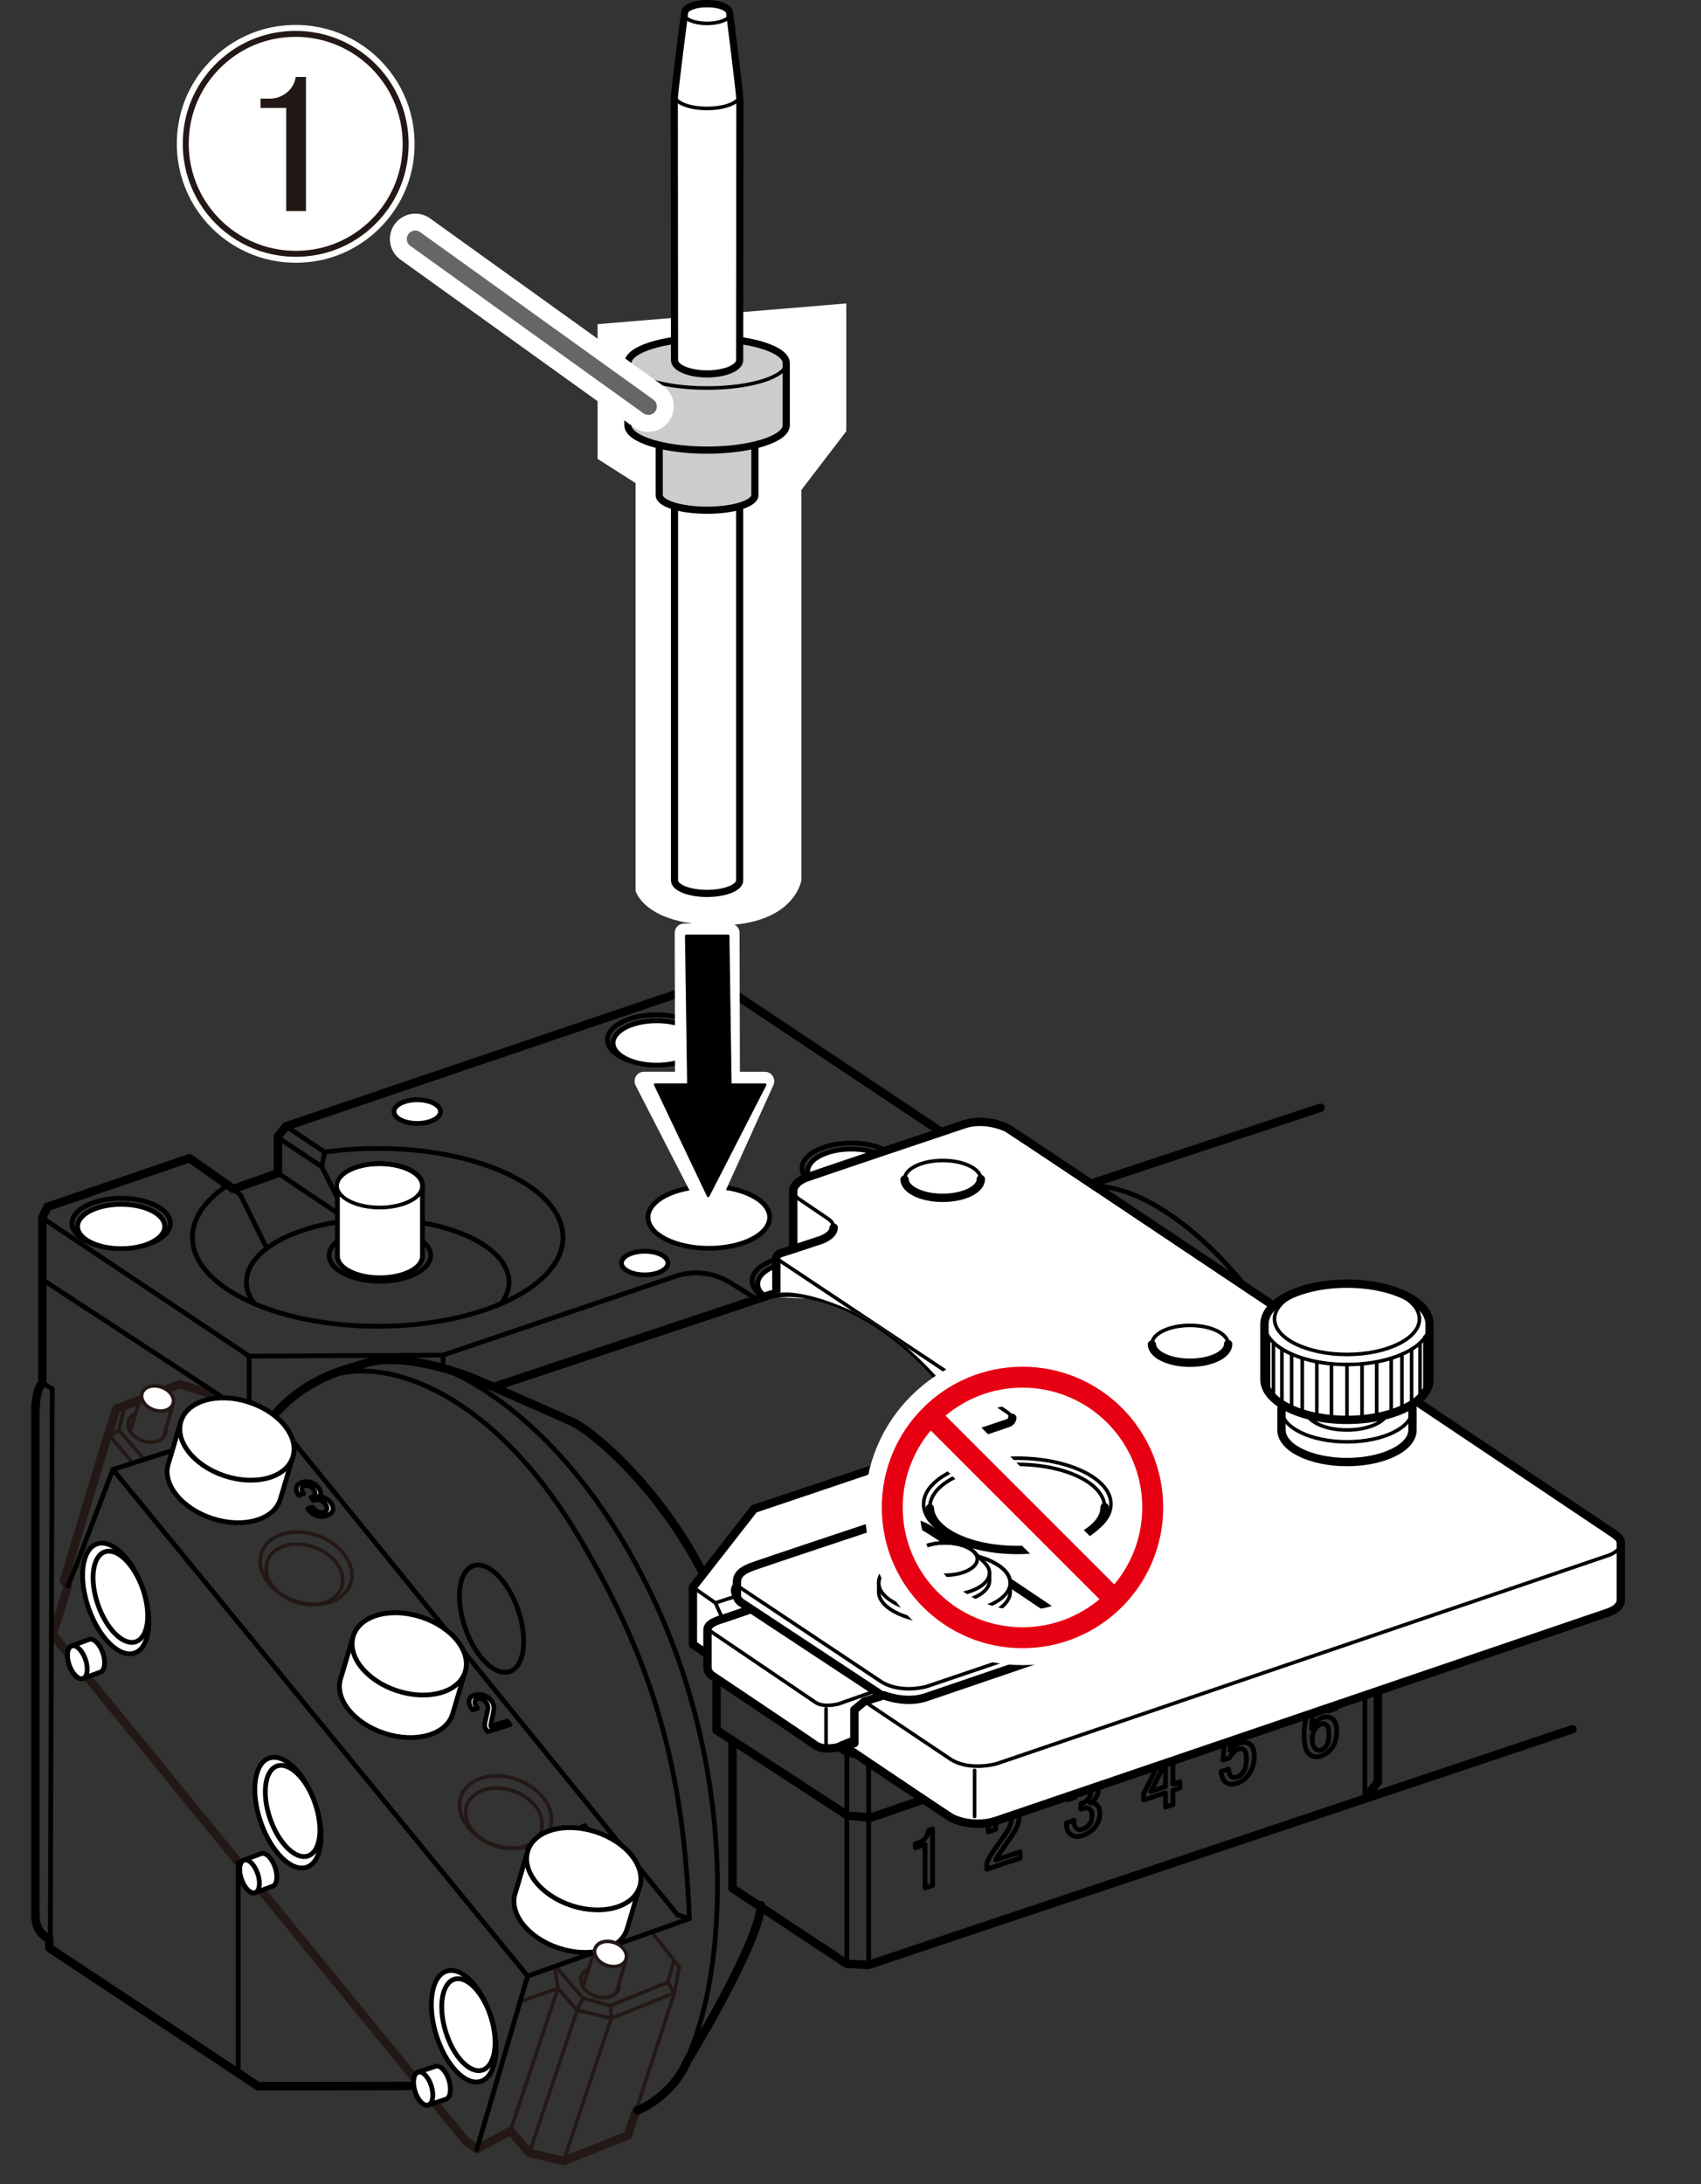 <?xml version="1.0" encoding="UTF-8"?><svg xmlns="http://www.w3.org/2000/svg" width="50.285mm" height="64.549mm" xmlns:xlink="http://www.w3.org/1999/xlink" viewBox="0 0 142.539 182.973"><rect x="0" y="0" width="142.539" height="182.973" fill="#333333" stroke="none"/><defs><clipPath id="clippath"><path d="M64.568,89.215v19.29s1.555-1.021,6.687,1.256c6.119,2.715,10.699,10.01,10.699,10.01l-22.451,7.497-8.065,8.146,29.665,22.37,61.436-21.397-.811-11.671-61.436-37.77-15.724,2.269Z" style="fill:none;"/></clipPath></defs><g id="_レイヤー_1"><ellipse cx="25.511" cy="131.895" rx="2.422" ry="3.296" transform="translate(-107.36 112.09) rotate(-70.576)" style="fill:none; stroke:#231815; stroke-linecap:round; stroke-linejoin:round; stroke-width:.3px;"/><ellipse cx="25.644" cy="131.38" rx="2.901" ry="3.948" transform="translate(-106.786 111.873) rotate(-70.576)" style="fill:none; stroke:#231815; stroke-linecap:round; stroke-linejoin:round; stroke-width:.3px;"/><polyline points="56.443 166.986 51.223 169.088 48.358 168.406 46.755 166.564 43.753 167.638" style="fill:none; stroke:#231815; stroke-linecap:round; stroke-linejoin:round; stroke-width:.3px;"/><polyline points="46.618 164.79 47.258 165.549 48.861 167.391 51.147 168.022 55.965 166.061 56.46 164.295" style="fill:none; stroke:#231815; stroke-linecap:round; stroke-linejoin:round; stroke-width:.3px;"/><polyline points="46.499 164.978 46.755 166.564 42.763 178.516" style="fill:none; stroke:#231815; stroke-linecap:round; stroke-linejoin:round; stroke-width:.3px;"/><polyline points="48.861 167.391 48.358 168.406 44.367 180.358" style="fill:none; stroke:#231815; stroke-linecap:round; stroke-linejoin:round; stroke-width:.3px;"/><polyline points="51.147 168.022 51.223 169.088 47.232 181.041" style="fill:none; stroke:#231815; stroke-linecap:round; stroke-linejoin:round; stroke-width:.3px;"/><line x1="55.965" y1="166.061" x2="56.438" y2="166.871" style="fill:none; stroke:#231815; stroke-linecap:round; stroke-linejoin:round; stroke-width:.3px;"/><path d="M51.877,166.35c-.001.099-.018.196-.051.291-.221.627-1.092.891-1.946.591s-1.366-1.053-1.145-1.68c.079-.223.239-.4.451-.522" style="fill:none; stroke:#231815; stroke-linecap:round; stroke-linejoin:round; stroke-width:.3px;"/><line x1="52.456" y1="164.153" x2="51.688" y2="166.845" style="fill:none; stroke:#231815; stroke-linecap:round; stroke-linejoin:round; stroke-width:.3px;"/><line x1="49.864" y1="163.239" x2="48.908" y2="166.248" style="fill:none; stroke:#231815; stroke-linecap:round; stroke-linejoin:round; stroke-width:.3px;"/><path d="M13.919,119.811c-.001.099-.018.196-.051.291-.221.627-1.092.891-1.946.591s-1.366-1.053-1.145-1.68c.079-.223.239-.4.451-.522" style="fill:none; stroke:#231815; stroke-linecap:round; stroke-linejoin:round; stroke-width:.3px;"/><line x1="14.499" y1="117.614" x2="13.73" y2="120.306" style="fill:none; stroke:#231815; stroke-linecap:round; stroke-linejoin:round; stroke-width:.3px;"/><line x1="11.907" y1="116.7" x2="10.95" y2="119.709" style="fill:none; stroke:#231815; stroke-linecap:round; stroke-linejoin:round; stroke-width:.3px;"/><polyline points="53.313 176.769 56.511 166.952 56.92 164.769 54.652 161.903" style="fill:none; stroke:#231815; stroke-linecap:round; stroke-linejoin:round; stroke-width:.3px;"/><path d="M12.015,122.238c-.102-.23-2.047-2.431-2.047-2.431l.435-1.817,1.121-.427" style="fill:none; stroke:#231815; stroke-linecap:round; stroke-linejoin:round; stroke-width:.3px;"/><polyline points="9.968 119.808 9.2 120.293 11.098 122.528" style="fill:none; stroke:#231815; stroke-linecap:round; stroke-linejoin:round; stroke-width:.3px;"/><polyline points="17.852 116.831 15.051 115.97 9.755 118.017 8.987 120.396 5.354 132.447 5.629 132.722 5.698 132.849 4.412 136.937 39.024 179.355 39.962 180.042 42.763 178.516 44.367 180.358 47.232 181.041 52.622 178.891 53.313 176.769" style="fill:none; stroke:#231815; stroke-linecap:round; stroke-linejoin:round; stroke-width:.709px;"/><ellipse cx="42.221" cy="152.329" rx="2.422" ry="3.296" transform="translate(-115.479 141.487) rotate(-70.576)" style="fill:none; stroke:#231815; stroke-linecap:round; stroke-linejoin:round; stroke-width:.3px;"/><ellipse cx="42.354" cy="151.814" rx="2.901" ry="3.948" transform="translate(-114.904 141.269) rotate(-70.576)" style="fill:none; stroke:#231815; stroke-linecap:round; stroke-linejoin:round; stroke-width:.3px;"/><path d="M78.412,143.148c0,1.432-2.282,2.594-5.098,2.594s-5.098-1.161-5.098-2.594,2.282-2.594,5.098-2.594,5.098,1.161,5.098,2.594Z" style="fill:#fff; stroke:#000; stroke-linecap:round; stroke-linejoin:round; stroke-width:.4px;"/><path d="M36.094,105.171c0,1.196-1.906,2.166-4.257,2.166s-4.257-.97-4.257-2.166,1.906-2.166,4.257-2.166,4.257.97,4.257,2.166Z" style="fill:none; stroke:#000; stroke-linecap:round; stroke-linejoin:round; stroke-width:.4px;"/><path d="M21.297,109.201c-.421-.56-.651-1.164-.651-1.793,0-2.916,4.927-5.28,11.004-5.28s11.004,2.364,11.004,5.28c0,.622-.224,1.219-.636,1.773" style="fill:none; stroke:#000; stroke-linecap:round; stroke-linejoin:round; stroke-width:.4px;"/><polyline points="17.65 120.482 9.463 123.107 6.373 131.197 5.698 132.849" style="fill:none; stroke:#000; stroke-linecap:round; stroke-linejoin:round; stroke-width:.4px;"/><path d="M26.414,151.067c.871,2.523.555,4.922-.707,5.357s-2.99-1.257-3.862-3.78c-.871-2.523-.555-4.922.707-5.357,1.261-.436,2.99,1.257,3.861,3.78Z" style="fill:#fff; stroke:#000; stroke-linecap:round; stroke-linejoin:round; stroke-width:.4px;"/><path d="M26.4,151.063c.718,2.079.457,4.056-.583,4.415-1.04.359-2.465-1.036-3.182-3.115-.718-2.079-.457-4.056.583-4.415,1.04-.359,2.465,1.036,3.182,3.115Z" style="fill:#fff; stroke:#000; stroke-linecap:round; stroke-linejoin:round; stroke-width:.4px;"/><path d="M43.406,134.842c.845,2.447.538,4.772-.685,5.195s-2.9-1.219-3.744-3.665c-.845-2.447-.538-4.772.685-5.195,1.223-.422,2.9,1.219,3.744,3.665Z" style="fill:none; stroke:#000; stroke-linecap:round; stroke-linejoin:round; stroke-width:.4px;"/><path d="M11.983,133.124c.871,2.523.555,4.922-.707,5.357-1.262.436-2.99-1.257-3.862-3.78-.871-2.523-.555-4.922.707-5.357,1.262-.436,2.99,1.257,3.862,3.78Z" style="fill:#fff; stroke:#000; stroke-linecap:round; stroke-linejoin:round; stroke-width:.4px;"/><path d="M11.969,133.12c.718,2.079.457,4.056-.583,4.415s-2.464-1.036-3.182-3.115c-.718-2.079-.457-4.056.583-4.415,1.04-.359,2.465,1.036,3.182,3.115Z" style="fill:#fff; stroke:#000; stroke-linecap:round; stroke-linejoin:round; stroke-width:.4px;"/><path d="M41.167,169.036c.785,2.551.387,4.938-.888,5.33-1.276.393-2.946-1.358-3.731-3.909-.785-2.551-.387-4.938.888-5.33,1.276-.392,2.946,1.358,3.731,3.909Z" style="fill:#fff; stroke:#000; stroke-linecap:round; stroke-linejoin:round; stroke-width:.4px;"/><path d="M41.154,169.031c.647,2.103.319,4.069-.732,4.393-1.051.323-2.428-1.119-3.075-3.221-.647-2.103-.319-4.069.732-4.393s2.428,1.119,3.075,3.221Z" style="fill:#fff; stroke:#000; stroke-linecap:round; stroke-linejoin:round; stroke-width:.4px;"/><path d="M53.432,176.808c3.175-1.433,4.154-4.14,4.154-4.14,0,0,6-9.812,6.187-13.062" style="fill:none; stroke:#000; stroke-linecap:round; stroke-linejoin:round; stroke-width:.709px;"/><path d="M41.191,116.127c2.501,1.1,6.896,3.043,6.896,3.043,2.812,1.562,10.562,8.75,13.312,19.062" style="fill:none; stroke:#000; stroke-linecap:round; stroke-linejoin:round; stroke-width:.709px;"/><path d="M22.588,119.045c1.937-2.625,4.75-3.812,6.125-4.25,1.375-.437,2.25-.687,2.25-.687,2.875-.687,7.187.687,9.187,1.562.279.122.636.279,1.042.457" style="fill:none; stroke:#000; stroke-linecap:round; stroke-linejoin:round; stroke-width:.709px;"/><path d="M24.338,120.482l32.436,39.936,1,.313c-.5-11.437-2.437-20.624-9.437-32.249-7-11.624-15.749-14.937-20.749-13.187" style="fill:none; stroke:#000; stroke-linecap:round; stroke-linejoin:round; stroke-width:.4px;"/><polyline points="9.463 123.107 44.212 165.543 57.774 160.731" style="fill:none; stroke:#000; stroke-linecap:round; stroke-linejoin:round; stroke-width:.4px;"/><line x1="44.212" y1="165.543" x2="39.962" y2="180.042" style="fill:none; stroke:#000; stroke-linecap:round; stroke-linejoin:round; stroke-width:.4px;"/><path d="M25.035,125.27c-.183-.245-.242-.476-.179-.692.055-.188.198-.318.43-.391.268-.084.534-.082.795.007.242.082.442.229.602.441.159.213.217.391.175.536-.029.102-.089.173-.179.213.146-.006.289.015.43.062.242.082.442.229.602.441.175.234.233.453.173.654-.059.203-.242.351-.546.447-.256.08-.525.072-.808-.023-.282-.095-.499-.244-.649-.446l-.096-.127.421-.132.084.111c.103.139.246.238.427.3.141.048.272.053.395.015.158-.05.254-.132.288-.248.034-.116-.017-.263-.152-.444-.111-.149-.248-.251-.409-.306-.162-.054-.303-.062-.425-.024l-.146.046-.203-.271.11-.034c.11-.035.181-.11.215-.226.034-.115-.009-.253-.128-.412-.104-.138-.236-.234-.397-.29-.121-.041-.242-.042-.364-.004-.11.034-.18.102-.209.203-.034.116.015.271.146.466l-.402.126Z" style="fill:#fff; stroke:#000; stroke-linecap:round; stroke-linejoin:round; stroke-width:.4px;"/><path d="M39.596,143.244c-.247-.33-.336-.61-.268-.841.055-.188.193-.316.412-.385.268-.084.534-.082.795.007.262.088.469.234.62.436.191.255.267.507.227.755-.036.235-.081.466-.137.693-.026.126-.052.252-.078.379-.022.112-.032.219-.029.324l1.372-.429.227.303-1.866.584-.203-.271c-.055-.114-.063-.295-.023-.544.09-.383.161-.7.213-.953.064-.256.017-.49-.142-.703-.096-.127-.224-.219-.385-.274-.121-.041-.236-.043-.346-.009-.098.031-.159.089-.185.175-.047.16.025.366.216.622l-.421.132Z" style="fill:#fff; stroke:#000; stroke-linecap:round; stroke-linejoin:round; stroke-width:.4px;"/><path d="M48.79,153.022l.219-.069,2.064,2.76-.421.132-1.587-2.121-.549.172-.143-.191.165-.052c.17-.053.273-.138.307-.253.038-.13.019-.255-.056-.376Z" style="fill:#fff; stroke:#000; stroke-linecap:round; stroke-linejoin:round; stroke-width:.4px;"/><path d="M8.619,138.475c-.261-.755-.778-1.262-1.156-1.132-.231.08-1.225.461-1.458.542-.378.13-.473.849-.212,1.604.261.756.778,1.262,1.156,1.132.231-.08,1.225-.461,1.458-.542.378-.13.472-.849.212-1.604Z" style="fill:#fff; stroke:#000; stroke-linecap:round; stroke-linejoin:round; stroke-width:.4px;"/><path d="M7.16,139.017c.261.755.166,1.474-.212,1.604-.378.13-.895-.376-1.156-1.132-.261-.755-.166-1.474.212-1.604.378-.13.895.376,1.156,1.132Z" style="fill:none; stroke:#000; stroke-linecap:round; stroke-linejoin:round; stroke-width:.4px;"/><path d="M23.049,156.418c-.261-.755-.778-1.262-1.156-1.132-.231.08-1.225.461-1.458.542-.378.13-.473.849-.212,1.604.261.755.778,1.262,1.156,1.132.231-.08,1.225-.461,1.458-.542.378-.13.472-.849.212-1.604Z" style="fill:#fff; stroke:#000; stroke-linecap:round; stroke-linejoin:round; stroke-width:.4px;"/><path d="M21.591,156.96c.261.755.166,1.474-.212,1.604-.378.13-.895-.376-1.156-1.132-.261-.755-.166-1.474.212-1.604.378-.13.895.376,1.156,1.132Z" style="fill:none; stroke:#000; stroke-linecap:round; stroke-linejoin:round; stroke-width:.4px;"/><path d="M37.623,174.269c-.235-.764-.735-1.288-1.117-1.17-.233.072-1.24.419-1.476.492-.382.117-.501.832-.266,1.596.235.764.735,1.288,1.117,1.17.233-.072,1.24-.419,1.476-.492.382-.118.501-.832.266-1.596Z" style="fill:#fff; stroke:#000; stroke-linecap:round; stroke-linejoin:round; stroke-width:.4px;"/><path d="M36.147,174.761c.235.764.116,1.478-.266,1.596-.382.117-.882-.406-1.117-1.17-.235-.764-.116-1.478.266-1.596s.882.406,1.117,1.17Z" style="fill:none; stroke:#000; stroke-linecap:round; stroke-linejoin:round; stroke-width:.4px;"/><path d="M20.862,117.468c-2.584-.842-5.129-.141-5.685,1.566-.22.675-.854,2.922-1.062,3.562-.556,1.707,1.088,3.772,3.672,4.614s5.129.141,5.685-1.566c.22-.675.854-2.922,1.062-3.562.556-1.707-1.088-3.772-3.672-4.614Z" style="fill:#fff; stroke:#000; stroke-linecap:round; stroke-linejoin:round; stroke-width:.4px;"/><path d="M24.533,122.082c-.556,1.707-3.101,2.408-5.685,1.566-2.584-.842-4.228-2.908-3.672-4.614.556-1.707,3.101-2.408,5.685-1.566,2.584.842,4.228,2.908,3.672,4.614Z" style="fill:#fff; stroke:#000; stroke-linecap:round; stroke-linejoin:round; stroke-width:.4px;"/><path d="M35.298,135.467c-2.584-.842-5.129-.141-5.685,1.566-.22.675-.854,2.922-1.062,3.562-.556,1.707,1.088,3.772,3.672,4.614,2.584.842,5.129.141,5.685-1.566.22-.675.854-2.922,1.062-3.562.556-1.707-1.088-3.772-3.672-4.614Z" style="fill:#fff; stroke:#000; stroke-linecap:round; stroke-linejoin:round; stroke-width:.4px;"/><path d="M38.97,140.081c-.556,1.707-3.101,2.408-5.685,1.566-2.584-.842-4.228-2.908-3.672-4.614.556-1.707,3.101-2.408,5.685-1.566,2.584.842,4.228,2.908,3.672,4.614Z" style="fill:#fff; stroke:#000; stroke-linecap:round; stroke-linejoin:round; stroke-width:.4px;"/><path d="M49.923,153.466c-2.584-.842-5.129-.141-5.685,1.566-.22.675-.854,2.922-1.062,3.562-.556,1.707,1.088,3.772,3.672,4.614,2.584.842,5.129.141,5.685-1.566.22-.675.854-2.922,1.062-3.562.556-1.707-1.088-3.772-3.672-4.614Z" style="fill:#fff; stroke:#000; stroke-linecap:round; stroke-linejoin:round; stroke-width:.4px;"/><path d="M53.595,158.08c-.556,1.707-3.101,2.408-5.685,1.566-2.584-.842-4.228-2.908-3.672-4.614.556-1.707,3.101-2.408,5.685-1.566,2.584.842,4.228,2.908,3.672,4.614Z" style="fill:#fff; stroke:#000; stroke-linecap:round; stroke-linejoin:round; stroke-width:.4px;"/><polyline points="60.044 139.836 71.044 147.002 72.96 147.169 114.375 132.919 122.042 123.503" style="fill:none; stroke:#000; stroke-linecap:round; stroke-linejoin:round; stroke-width:.4px;"/><line x1="19.963" y1="173.605" x2="19.963" y2="156.022" style="fill:none; stroke:#000; stroke-linecap:round; stroke-linejoin:round; stroke-width:.4px;"/><polyline points="3.547 115.857 4.38 116.358 4.214 162.689" style="fill:none; stroke:#000; stroke-linecap:round; stroke-linejoin:round; stroke-width:.4px;"/><line x1="3.547" y1="107.191" x2="18.463" y2="116.941" style="fill:none; stroke:#000; stroke-linecap:round; stroke-linejoin:round; stroke-width:.4px;"/><path d="M3.547,102.025l17.332,11.583,16.249-.083,19.416-6.583c1.917-.667,3.417-.083,4,.167.583.25,2.75,1.667,2.75,1.667" style="fill:none; stroke:#000; stroke-linecap:round; stroke-linejoin:round; stroke-width:.4px;"/><line x1="20.879" y1="113.608" x2="20.879" y2="117.468" style="fill:none; stroke:#000; stroke-linecap:round; stroke-linejoin:round; stroke-width:.4px;"/><line x1="37.129" y1="113.524" x2="37.129" y2="114.524" style="fill:none; stroke:#000; stroke-linecap:round; stroke-linejoin:round; stroke-width:.4px;"/><path d="M16.123,103.658c0-1.66,1.132-3.193,3.045-4.432" style="fill:none; stroke:#000; stroke-linecap:round; stroke-linejoin:round; stroke-width:.4px;"/><path d="M47.136,103.118c.027.178.04.359.04.54,0,4.114-6.952,7.45-15.527,7.45s-15.527-3.335-15.527-7.45" style="fill:none; stroke:#000; stroke-linecap:round; stroke-linejoin:round; stroke-width:.4px;"/><path d="M23.963,94.359l3.246,2.159c1.407-.201,2.898-.309,4.441-.309,8.197,0,14.91,3.047,15.486,6.909" style="fill:none; stroke:#000; stroke-linecap:round; stroke-linejoin:round; stroke-width:.4px;"/><polyline points="27.208 96.518 26.963 97.733 28.212 100.233" style="fill:none; stroke:#000; stroke-linecap:round; stroke-linejoin:round; stroke-width:.4px;"/><line x1="26.963" y1="97.733" x2="23.463" y2="95.421" style="fill:none; stroke:#000; stroke-linecap:round; stroke-linejoin:round; stroke-width:.4px;"/><line x1="23.296" y1="98.275" x2="28.15" y2="101.546" style="fill:none; stroke:#000; stroke-linecap:round; stroke-linejoin:round; stroke-width:.4px;"/><path d="M35.4,99.296c0-1.001-1.595-1.812-3.562-1.812s-3.562.811-3.562,1.812v5.937c0,1.001,1.595,1.812,3.562,1.812s3.562-.811,3.562-1.812v-5.937Z" style="fill:#fff; stroke:#000; stroke-linecap:round; stroke-linejoin:round; stroke-width:.4px;"/><path d="M35.4,99.296c0,1.001-1.595,1.812-3.562,1.812s-3.562-.811-3.562-1.812,1.595-1.812,3.562-1.812,3.562.811,3.562,1.812Z" style="fill:none; stroke:#000; stroke-linecap:round; stroke-linejoin:round; stroke-width:.4px;"/><path d="M82.027,98.541c0-.806-1.284-1.459-2.867-1.459s-2.867.653-2.867,1.459v4.779c0,.806,1.284,1.459,2.867,1.459s2.867-.653,2.867-1.459v-4.779Z" style="fill:#fff; stroke:#000; stroke-linecap:round; stroke-linejoin:round; stroke-width:.4px;"/><ellipse cx="79.16" cy="98.541" rx="2.867" ry="1.459" style="fill:none; stroke:#000; stroke-linecap:round; stroke-linejoin:round; stroke-width:.4px;"/><path d="M103.276,112.707c0-.806-1.284-1.459-2.867-1.459s-2.867.653-2.867,1.459v4.779c0,.806,1.284,1.459,2.867,1.459s2.867-.653,2.867-1.459v-4.779Z" style="fill:#fff; stroke:#000; stroke-linecap:round; stroke-linejoin:round; stroke-width:.4px;"/><ellipse cx="100.409" cy="112.707" rx="2.867" ry="1.459" style="fill:none; stroke:#000; stroke-linecap:round; stroke-linejoin:round; stroke-width:.4px;"/><path d="M14.275,102.483c0,1.159-1.847,2.098-4.124,2.098s-4.124-.94-4.124-2.098,1.847-2.098,4.124-2.098,4.124.939,4.124,2.098Z" style="fill:none; stroke:#000; stroke-linecap:round; stroke-linejoin:round; stroke-width:.4px;"/><path d="M13.803,102.75c0,1.026-1.635,1.858-3.652,1.858s-3.652-.832-3.652-1.858,1.635-1.858,3.652-1.858,3.652.832,3.652,1.858Z" style="fill:#fff; stroke:#000; stroke-linecap:round; stroke-linejoin:round; stroke-width:.4px;"/><path d="M59.148,87.109c0,1.159-1.846,2.098-4.124,2.098s-4.124-.94-4.124-2.098,1.847-2.098,4.124-2.098,4.124.94,4.124,2.098Z" style="fill:none; stroke:#000; stroke-linecap:round; stroke-linejoin:round; stroke-width:.4px;"/><ellipse cx="55.024" cy="87.375" rx="3.652" ry="1.858" style="fill:#fff; stroke:#000; stroke-linecap:round; stroke-linejoin:round; stroke-width:.4px;"/><path d="M69.898,139.773c0,1.159-1.847,2.098-4.124,2.098s-4.124-.939-4.124-2.098,1.847-2.098,4.124-2.098,4.124.939,4.124,2.098Z" style="fill:none; stroke:#000; stroke-linecap:round; stroke-linejoin:round; stroke-width:.4px;"/><path d="M69.426,140.04c0,1.026-1.635,1.858-3.652,1.858s-3.652-.832-3.652-1.858,1.635-1.858,3.652-1.858,3.652.832,3.652,1.858Z" style="fill:#fff; stroke:#000; stroke-linecap:round; stroke-linejoin:round; stroke-width:.4px;"/><path d="M113.916,131.732c0,1.159-1.847,2.098-4.124,2.098s-4.124-.939-4.124-2.098,1.847-2.098,4.124-2.098,4.124.939,4.124,2.098Z" style="fill:none; stroke:#000; stroke-linecap:round; stroke-linejoin:round; stroke-width:.4px;"/><path d="M113.445,131.999c0,1.026-1.635,1.858-3.652,1.858s-3.652-.832-3.652-1.858,1.635-1.858,3.652-1.858,3.652.832,3.652,1.858Z" style="fill:#fff; stroke:#000; stroke-linecap:round; stroke-linejoin:round; stroke-width:.4px;"/><path d="M75.46,97.858c0,1.159-1.847,2.098-4.124,2.098s-4.124-.94-4.124-2.098,1.847-2.098,4.124-2.098,4.124.939,4.124,2.098Z" style="fill:none; stroke:#000; stroke-linecap:round; stroke-linejoin:round; stroke-width:.4px;"/><path d="M64.496,101.983c0,1.432-2.282,2.594-5.098,2.594s-5.098-1.161-5.098-2.594,2.282-2.594,5.098-2.594,5.098,1.161,5.098,2.594Z" style="fill:#fff; stroke:#000; stroke-linecap:round; stroke-linejoin:round; stroke-width:.4px;"/><path d="M74.988,98.125c0,1.026-1.635,1.858-3.652,1.858s-3.652-.832-3.652-1.858,1.635-1.858,3.652-1.858,3.652.832,3.652,1.858Z" style="fill:#fff; stroke:#000; stroke-linecap:round; stroke-linejoin:round; stroke-width:.4px;"/><path d="M92.459,121.357c0,1.159-1.847,2.098-4.124,2.098s-4.124-.939-4.124-2.098,1.847-2.098,4.124-2.098,4.124.939,4.124,2.098Z" style="fill:none; stroke:#000; stroke-linecap:round; stroke-linejoin:round; stroke-width:.4px;"/><path d="M91.987,121.624c0,1.026-1.635,1.858-3.652,1.858s-3.652-.832-3.652-1.858,1.635-1.858,3.652-1.858,3.652.832,3.652,1.858Z" style="fill:#fff; stroke:#000; stroke-linecap:round; stroke-linejoin:round; stroke-width:.4px;"/><path d="M63.92,108.601c-.561-.358-.896-.812-.896-1.306,0-1.159,1.847-2.098,4.124-2.098s4.124.939,4.124,2.098c0,.665-.607,1.257-1.555,1.642" style="fill:none; stroke:#000; stroke-linecap:round; stroke-linejoin:round; stroke-width:.4px;"/><path d="M64.171,108.639c-.425-.304-.675-.675-.675-1.077,0-1.026,1.635-1.858,3.652-1.858s3.652.832,3.652,1.858c0,.513-.409.978-1.07,1.314" style="fill:#fff; stroke:#000; stroke-linecap:round; stroke-linejoin:round; stroke-width:.4px;"/><ellipse cx="34.962" cy="93.125" rx="1.948" ry=".991" style="fill:#fff; stroke:#000; stroke-linecap:round; stroke-linejoin:round; stroke-width:.4px;"/><path d="M55.972,105.812c0,.547-.872.991-1.949.991s-1.948-.444-1.948-.991.872-.991,1.948-.991,1.949.444,1.949.991Z" style="fill:#fff; stroke:#000; stroke-linecap:round; stroke-linejoin:round; stroke-width:.4px;"/><path d="M107.72,129.061c0,.548-.872.991-1.949.991s-1.948-.444-1.948-.991.872-.991,1.948-.991,1.949.444,1.949.991Z" style="fill:#fff; stroke:#000; stroke-linecap:round; stroke-linejoin:round; stroke-width:.4px;"/><path d="M79.221,138.894c0,.547-.872.991-1.948.991s-1.949-.444-1.949-.991.872-.991,1.949-.991,1.948.444,1.948.991Z" style="fill:#fff; stroke:#000; stroke-linecap:round; stroke-linejoin:round; stroke-width:.4px;"/><path d="M116.157,124.199c0,.548-.872.991-1.949.991s-1.948-.444-1.948-.991.872-.991,1.948-.991,1.949.444,1.949.991Z" style="fill:#fff; stroke:#000; stroke-linecap:round; stroke-linejoin:round; stroke-width:.4px;"/><polyline points="19.546 99.608 20.15 100.108 22.338 104.546" style="fill:none; stroke:#000; stroke-linecap:round; stroke-linejoin:round; stroke-width:.4px;"/><path d="M77.329,135.898c0,1.432-2.282,2.594-5.098,2.594s-5.098-1.161-5.098-2.594,2.282-2.594,5.098-2.594,5.098,1.161,5.098,2.594Z" style="fill:#fff; stroke:#000; stroke-linecap:round; stroke-linejoin:round; stroke-width:.4px;"/><path d="M90.61,131.246c0,1.432-2.282,2.594-5.098,2.594s-5.098-1.161-5.098-2.594,2.282-2.594,5.098-2.594,5.098,1.161,5.098,2.594Z" style="fill:#fff; stroke:#000; stroke-linecap:round; stroke-linejoin:round; stroke-width:.4px;"/><path d="M103.943,126.58c0,1.432-2.282,2.594-5.098,2.594s-5.098-1.161-5.098-2.594,2.282-2.594,5.098-2.594,5.098,1.161,5.098,2.594Z" style="fill:#fff; stroke:#000; stroke-linecap:round; stroke-linejoin:round; stroke-width:.4px;"/><path d="M91.694,138.496c0,1.432-2.282,2.594-5.098,2.594s-5.098-1.161-5.098-2.594,2.282-2.594,5.098-2.594,5.098,1.161,5.098,2.594Z" style="fill:#fff; stroke:#000; stroke-linecap:round; stroke-linejoin:round; stroke-width:.4px;"/><path d="M105.026,133.83c0,1.432-2.282,2.594-5.098,2.594s-5.098-1.161-5.098-2.594,2.282-2.594,5.098-2.594,5.098,1.161,5.098,2.594Z" style="fill:#fff; stroke:#000; stroke-linecap:round; stroke-linejoin:round; stroke-width:.4px;"/><path d="M87.793,100.942s1.75-1.083,2.333-1.333c.259-.111,9.895-3.3,20.523-6.809" style="fill:none; stroke:#000; stroke-linecap:round; stroke-linejoin:round; stroke-width:.709px;"/><path d="M90.126,99.608s3.417-1.583,9.5,3.333c6.083,4.916,9.25,11.999,9.25,11.999" style="fill:none; stroke:#000; stroke-linecap:round; stroke-linejoin:round; stroke-width:.4px;"/><polyline points="115.459 136.773 115.459 149.273 114.375 150.689 72.794 164.605 70.961 164.522 61.378 158.189 61.378 145.939" style="fill:none; stroke:#000; stroke-linecap:round; stroke-linejoin:round; stroke-width:.709px;"/><line x1="114.375" y1="138.023" x2="114.375" y2="132.919" style="fill:none; stroke:#000; stroke-linecap:round; stroke-linejoin:round; stroke-width:.4px;"/><line x1="114.375" y1="150.689" x2="131.766" y2="144.869" style="fill:none; stroke:#000; stroke-linecap:round; stroke-linejoin:round; stroke-width:.709px;"/><line x1="114.375" y1="137.982" x2="114.375" y2="150.689" style="fill:none; stroke:#000; stroke-linecap:round; stroke-linejoin:round; stroke-width:.4px;"/><line x1="70.961" y1="164.522" x2="70.961" y2="147.002" style="fill:none; stroke:#000; stroke-linecap:round; stroke-linejoin:round; stroke-width:.4px;"/><line x1="72.794" y1="164.605" x2="72.794" y2="147.231" style="fill:none; stroke:#000; stroke-linecap:round; stroke-linejoin:round; stroke-width:.4px;"/><path d="M37.379,114.774s10,3.417,17.416,19.249c7.416,15.833,6.166,33.332,1.833,40.248" style="fill:none; stroke:#000; stroke-linecap:round; stroke-linejoin:round; stroke-width:.4px;"/><path d="M82.8,153.466c0-.564.145-1.041.437-1.431.237-.316.52-.529.848-.638.401-.133.72-.121.957.037.237.158.355.41.355.756,0,.437-.137.866-.41,1.285-.256.395-.519.784-.793,1.166-.146.213-.292.426-.437.638-.127.189-.237.371-.328.547l2.051-.684v.52l-2.789.93v-.465c.037-.194.191-.501.465-.92.456-.644.829-1.179,1.121-1.604.31-.431.465-.829.465-1.194,0-.219-.073-.376-.219-.474-.109-.073-.246-.082-.41-.027-.146.049-.273.146-.383.292-.201.268-.301.62-.301,1.057l-.629.209Z" style="fill:none; stroke:#000; stroke-linecap:round; stroke-linejoin:round; stroke-width:.4px;"/><path d="M89.487,150.783c0-.419.137-.811.41-1.176.237-.315.528-.531.875-.647.401-.133.72-.121.957.037.219.145.328.401.328.766s-.091.668-.273.911c-.128.171-.265.289-.41.355.182-.006.337.034.465.119.219.146.328.401.328.766,0,.401-.127.772-.383,1.112-.256.341-.611.587-1.066.738-.383.128-.702.107-.957-.063-.255-.17-.383-.428-.383-.775v-.219l.629-.209v.191c0,.237.082.41.246.519.127.086.282.097.465.036.237-.079.428-.215.574-.41.145-.194.219-.446.219-.756,0-.255-.073-.431-.219-.529-.146-.097-.31-.115-.492-.055l-.219.073v-.465l.164-.055c.164-.055.319-.179.465-.374.145-.194.219-.428.219-.702,0-.237-.073-.404-.219-.501-.109-.073-.255-.079-.437-.018-.164.055-.311.168-.438.337-.146.194-.228.459-.246.793l-.602.2Z" style="fill:none; stroke:#000; stroke-linecap:round; stroke-linejoin:round; stroke-width:.4px;"/><path d="M97.663,146.663l.629-.209v3.008l.574-.191v.519l-.574.191v1.203l-.629.209v-1.203l-1.832.611v-.547l1.832-3.591ZM97.663,147.675l-1.23,2.406,1.23-.41v-1.996Z" style="fill:none; stroke:#000; stroke-linecap:round; stroke-linejoin:round; stroke-width:.4px;"/><path d="M102.643,144.995l2.351-.784v.519l-1.832.61v.082c-.018.353-.045.699-.082,1.039-.018.061-.027.119-.027.173.237-.297.492-.492.766-.583.365-.121.665-.103.902.055.255.17.383.501.383.994,0,.62-.164,1.148-.492,1.586-.256.34-.574.574-.957.702-.365.122-.665.104-.902-.055-.237-.158-.383-.464-.438-.92l.629-.209c.036.334.127.55.273.647.109.073.246.082.41.027.219-.073.392-.194.519-.365.2-.267.301-.638.301-1.112,0-.456-.082-.738-.246-.848-.109-.073-.237-.085-.383-.037-.219.073-.41.219-.574.438-.109.146-.182.252-.219.319l-.547.182c.018-.079.027-.146.027-.201l.137-2.151v-.109Z" style="fill:none; stroke:#000; stroke-linecap:round; stroke-linejoin:round; stroke-width:.4px;"/><path d="M109.935,142.9c.219-.291.492-.492.82-.601.346-.115.629-.1.848.046.237.158.355.419.355.784l-.629.209c0-.255-.055-.419-.164-.492-.109-.073-.246-.082-.41-.027-.164.055-.301.155-.41.301-.291.39-.437.948-.437,1.677.073-.152.164-.301.273-.447.164-.219.364-.367.602-.446.328-.109.601-.091.82.055.273.182.41.547.41,1.094,0,.565-.146,1.042-.437,1.431-.219.292-.519.501-.902.629-.328.109-.629.073-.902-.109-.328-.219-.492-.793-.492-1.723,0-1.002.219-1.795.656-2.379ZM110.264,144.76c-.201.268-.301.575-.301.921,0,.437.109.729.328.875.127.085.264.103.41.055.164-.055.301-.155.41-.301.164-.219.246-.565.246-1.039,0-.419-.082-.684-.246-.793-.127-.085-.255-.106-.383-.064-.183.061-.338.176-.465.346Z" style="fill:none; stroke:#000; stroke-linecap:round; stroke-linejoin:round; stroke-width:.4px;"/><path d="M77.82,153.333l.328-.109v4.73l-.629.21v-3.637l-.82.273v-.328l.246-.082c.255-.085.455-.225.601-.419.164-.219.255-.431.273-.638Z" style="fill:none; stroke:#000; stroke-linecap:round; stroke-linejoin:round; stroke-width:.4px;"/><path d="M41.379,116.191l22.999-7.666c3.833-1.25,14.833,2.333,20.666,17.999l-19.749,6.75-5.25,6.666v5l10.999,7.166,1.917.167,41.415-14.249,7.666-9.416v-5l-61.497-40.998h-1.917l-34.665,11.75-.667.833v3.083l-3.75,1.333-3.667-2.583-11.916,4.083-.417.917v13.833s-.583.417-.583,2.583v41.998c0,1.583,1.167,2,1.167,2v.75l17.499,11.583,12.684-.019" style="fill:none; stroke:#000; stroke-linecap:round; stroke-linejoin:round; stroke-width:.709px;"/><ellipse cx="31.765" cy="99.27" rx="3.571" ry="1.827" style="fill:#fff;"/><path d="M35.368,99.342c0,1.001-1.595,1.812-3.562,1.812s-3.562-.811-3.562-1.812,1.595-1.812,3.562-1.812,3.562.811,3.562,1.812Z" style="fill:none; stroke:#000; stroke-miterlimit:10; stroke-width:.3px;"/><path d="M28.243,99.867v-.525c0-1.001,1.595-1.812,3.562-1.812s3.562.811,3.562,1.812v.484" style="fill:none; stroke:#000; stroke-miterlimit:10; stroke-width:.3px;"/><rect y="79.626" width="138.611" height="103.347" style="fill:none;"/><ellipse cx="13.203" cy="117.157" rx="1.01" ry="1.374" transform="translate(-101.676 90.646) rotate(-70.576)" style="fill:#fff; stroke:#231815; stroke-linecap:round; stroke-linejoin:round; stroke-width:.3px;"/><ellipse cx="51.16" cy="163.696" rx="1.01" ry="1.374" transform="translate(-120.232 157.505) rotate(-70.576)" style="fill:#fff; stroke:#231815; stroke-linecap:round; stroke-linejoin:round; stroke-width:.3px;"/></g><g id="_レイヤー_3"><g style="clip-path:url(#clippath);"><path d="M59.23,138.551l-1.166-.786v-4.799l5.124-6.562,17.628-5.951h-.33s-15.428-10.29-15.428-10.29v-4.664s-.108-.38.434-.542c.172-.052.577-.183,1.049-.337l-.073.012v-4.853c0-.461.488-.895,1.057-1.112.569-.217,13.258-4.474,13.258-4.474,1.437-.488,2.983,0,3.552.271.569.271,50.946,34.054,50.946,34.054.515.38.542.515.542.895v4.609c0,.678-.813.976-1.112,1.084-.298.108-51.244,17.434-51.244,17.434-1.627.542-3.254.054-3.823-.298-.569-.352-9.029-6.046-9.029-6.046l-.352.163s-1.247.352-1.952-.163c-.705-.515-8.73-5.884-8.73-5.884,0,0-.298-.271-.298-.624v-3.145c0-.434.515-.705,1.274-.922l2.305-.786" style="fill:#fff; stroke:#000; stroke-linecap:round; stroke-linejoin:round; stroke-width:.7px;"/><path d="M80.816,120.453l3.574-1.207c.434-.108.434-.461.434-.461" style="fill:none; stroke:#000; stroke-linecap:round; stroke-linejoin:round; stroke-width:.7px;"/><path d="M66.542,104.621c1.014-.332,2.34-.774,2.34-.774.624-.271.976-.624.976-1.003" style="fill:none; stroke:#000; stroke-linecap:round; stroke-linejoin:round; stroke-width:.7px;"/><path d="M66.469,99.779c0,.339.474.664.474.664l2.4,1.627c.569.366.529.691.447.976" style="fill:none; stroke:#000; stroke-linecap:round; stroke-linejoin:round; stroke-width:.3px;"/><path d="M65.194,105.08s-.285.244.081.488,19.115,12.73,19.115,12.73c.407.285.488.529.285.854" style="fill:none; stroke:#000; stroke-linecap:round; stroke-linejoin:round; stroke-width:.3px;"/><polyline points="58.064 132.966 59.948 134.281 60.558 135.623" style="fill:none; stroke:#000; stroke-linecap:round; stroke-linejoin:round; stroke-width:.3px;"/><path d="M71.593,146.035v-2.793l.841-.705,1.627-.515s1.925.786,3.687.109c0,0,10.167-3.471,10.9-3.715s1.166-.597,1.166-.597v-1.112c0-.515-.407-.895-.407-.895,0,0-10.845-7.293-11.713-7.781-.868-.488-2.413-.868-3.687-.461,0,0-10.872,3.606-11.144,3.742-.271.135-1.112.407-1.112,1.22v1.166c0,.271.298.515.298.515l11.794,7.782" style="fill:none; stroke:#000; stroke-linecap:round; stroke-linejoin:round; stroke-width:.7px;"/><line x1="70.617" y1="146.197" x2="71.485" y2="145.845" style="fill:none; stroke:#000; stroke-linecap:round; stroke-linejoin:round; stroke-width:.7px;"/><line x1="59.948" y1="134.281" x2="61.751" y2="133.698" style="fill:none; stroke:#000; stroke-linecap:round; stroke-linejoin:round; stroke-width:.3px;"/><path d="M61.751,132.532c-.542.542-.434,1.112.136,1.545" style="fill:none; stroke:#000; stroke-linecap:round; stroke-linejoin:round; stroke-width:.3px;"/><path d="M61.751,132.261c0,.651.38.813.38.813l11.794,7.863c1.573.895,3.471.434,3.796.325s10.872-3.687,10.872-3.687c.895-.298,1.247-.678,1.247-1.139" style="fill:none; stroke:#000; stroke-linecap:round; stroke-linejoin:round; stroke-width:.3px;"/><path d="M90.03,136.87c.325.569-.217.949-.217.949" style="fill:none; stroke:#000; stroke-linecap:round; stroke-linejoin:round; stroke-width:.3px;"/><path d="M59.446,136.084c-.19.325.136.597.136.597l8.758,5.938c.651.461,1.898.136,1.898.136l3.01-1.057" style="fill:none; stroke:#000; stroke-linecap:round; stroke-linejoin:round; stroke-width:.3px;"/><path d="M72.434,142.537l7.239,4.853c1.654,1.03,3.877.352,3.877.352l51.136-17.407s1.139-.325,1.139-1.085" style="fill:none; stroke:#000; stroke-linecap:round; stroke-linejoin:round; stroke-width:.3px;"/><path d="M84.655,132.603c0-1.421-2.467-2.572-5.511-2.572s-5.511,1.152-5.511,2.572v.752c0,1.421,2.467,2.572,5.511,2.572s5.511-1.152,5.511-2.572v-.752Z" style="fill:#fff; stroke:#000; stroke-linecap:round; stroke-linejoin:round; stroke-width:.3px;"/><path d="M84.655,132.603c0,1.421-2.467,2.572-5.511,2.572s-5.511-1.152-5.511-2.572,2.467-2.572,5.511-2.572,5.511,1.152,5.511,2.572Z" style="fill:none; stroke:#000; stroke-linecap:round; stroke-linejoin:round; stroke-width:.3px;"/><path d="M81.622,130.014c-.44-.451-1.365-.763-2.437-.763-1.061,0-1.979.305-2.424.749-.148.148-.897.882-1.076,1.122-.151.202-.234.422-.234.651v.654c0,1.031,1.672,1.867,3.734,1.867s3.734-.836,3.734-1.867v-.654c0-.316-.158-.614-.436-.874-.162-.152-.72-.74-.861-.885Z" style="fill:#fff; stroke:#000; stroke-linecap:round; stroke-linejoin:round; stroke-width:.3px;"/><path d="M81.896,130.607c0,.749-1.214,1.356-2.711,1.356s-2.711-.607-2.711-1.356,1.214-1.356,2.711-1.356,2.711.607,2.711,1.356Z" style="fill:none; stroke:#000; stroke-linecap:round; stroke-linejoin:round; stroke-width:.3px;"/><path d="M82.919,131.773c0,1.031-1.672,1.867-3.734,1.867s-3.734-.836-3.734-1.867" style="fill:none; stroke:#000; stroke-linecap:round; stroke-linejoin:round; stroke-width:.3px;"/><line x1="69.221" y1="143.147" x2="69.221" y2="146.075" style="fill:none; stroke:#000; stroke-linecap:round; stroke-linejoin:round; stroke-width:.3px;"/><line x1="81.666" y1="148.312" x2="81.666" y2="152.176" style="fill:none; stroke:#000; stroke-linecap:round; stroke-linejoin:round; stroke-width:.3px;"/><path d="M93.094,126.005c0,2.123-3.514,3.843-7.849,3.843s-7.849-1.721-7.849-3.843,3.514-3.843,7.849-3.843,7.849,1.721,7.849,3.843Z" style="fill:none; stroke:#000; stroke-linecap:round; stroke-linejoin:round; stroke-width:.3px;"/><path d="M77.92,126.353c-.001-.029-.002-.059-.002-.088,0-1.981,3.279-3.586,7.325-3.586s7.324,1.606,7.324,3.586" style="fill:none; stroke:#000; stroke-linecap:round; stroke-linejoin:round; stroke-width:.3px;"/><path d="M92.566,126.264c0,1.981-3.279,3.586-7.324,3.586-3.985,0-7.227-1.558-7.322-3.498" style="fill:none; stroke:#000; stroke-linecap:round; stroke-linejoin:round; stroke-width:.7px;"/><path d="M96.525,112.638c0-.013,0-.026,0-.039,0-.864,1.431-1.565,3.196-1.565s3.196.701,3.196,1.565" style="fill:none; stroke:#000; stroke-linecap:round; stroke-linejoin:round; stroke-width:.3px;"/><path d="M102.917,112.599c0,.864-1.431,1.565-3.196,1.565-1.739,0-3.153-.68-3.195-1.526" style="fill:none; stroke:#000; stroke-linecap:round; stroke-linejoin:round; stroke-width:.7px;"/><path d="M109.556,119.796c0-.014-.001-.028-.001-.042,0-.948,1.569-1.716,3.505-1.716s3.505.768,3.505,1.716" style="fill:none; stroke:#000; stroke-linecap:round; stroke-linejoin:round; stroke-width:.3px;"/><path d="M116.566,119.754c0,.948-1.569,1.716-3.505,1.716-1.907,0-3.459-.746-3.504-1.674" style="fill:none; stroke:#000; stroke-linecap:round; stroke-linejoin:round; stroke-width:.7px;"/><path d="M75.8,98.822c0-.013,0-.026,0-.039,0-.864,1.431-1.565,3.196-1.565s3.196.701,3.196,1.565" style="fill:none; stroke:#000; stroke-linecap:round; stroke-linejoin:round; stroke-width:.3px;"/><path d="M82.191,98.784c0,.864-1.431,1.565-3.196,1.565-1.739,0-3.153-.68-3.195-1.526" style="fill:none; stroke:#000; stroke-linecap:round; stroke-linejoin:round; stroke-width:.7px;"/></g><path d="M118.364,118.101c0-1.485-2.458-2.688-5.49-2.688s-5.49,1.204-5.49,2.688v1.694c0,1.485,2.458,2.688,5.49,2.688s5.49-1.204,5.49-2.688v-1.694Z" style="fill:#fff; stroke:#000; stroke-linecap:round; stroke-linejoin:round; stroke-width:.7px;"/><ellipse cx="112.874" cy="118.101" rx="5.49" ry="2.688" style="fill:none; stroke:#000; stroke-linecap:round; stroke-linejoin:round; stroke-width:.3px;"/><path d="M116.338,118.101c0,.937-1.551,1.696-3.464,1.696s-3.464-.759-3.464-1.696,1.551-1.696,3.464-1.696,3.464.759,3.464,1.696Z" style="fill:none; stroke:#000; stroke-linecap:round; stroke-linejoin:round; stroke-width:.3px;"/><path d="M119.792,110.926c0-1.871-3.097-3.387-6.917-3.387s-6.917,1.516-6.917,3.387v4.636c0,1.871,3.097,3.387,6.917,3.387s6.917-1.516,6.917-3.387v-4.636Z" style="fill:#fff; stroke:#000; stroke-linecap:round; stroke-linejoin:round; stroke-width:.7px;"/><path d="M119.792,110.926c0,1.871-3.097,3.387-6.917,3.387s-6.917-1.516-6.917-3.387,3.097-3.387,6.917-3.387,6.917,1.516,6.917,3.387Z" style="fill:none; stroke:#000; stroke-linecap:round; stroke-linejoin:round; stroke-width:.3px;"/><path d="M118.947,110.495c0,1.642-2.719,2.973-6.073,2.973s-6.073-1.331-6.073-2.973,2.719-2.973,6.073-2.973,6.073,1.331,6.073,2.973Z" style="fill:none; stroke:#000; stroke-linecap:round; stroke-linejoin:round; stroke-width:.3px;"/><line x1="112.874" y1="114.313" x2="112.874" y2="118.891" style="fill:none; stroke:#000; stroke-linecap:round; stroke-linejoin:round; stroke-width:.3px;"/><line x1="111.573" y1="114.273" x2="111.573" y2="118.85" style="fill:none; stroke:#000; stroke-linecap:round; stroke-linejoin:round; stroke-width:.3px;"/><line x1="110.346" y1="114.096" x2="110.346" y2="118.674" style="fill:none; stroke:#000; stroke-linecap:round; stroke-linejoin:round; stroke-width:.3px;"/><line x1="109.126" y1="113.785" x2="109.126" y2="118.362" style="fill:none; stroke:#000; stroke-linecap:round; stroke-linejoin:round; stroke-width:.3px;"/><line x1="108.231" y1="113.459" x2="108.231" y2="118.037" style="fill:none; stroke:#000; stroke-linecap:round; stroke-linejoin:round; stroke-width:.3px;"/><line x1="107.418" y1="113.039" x2="107.418" y2="117.617" style="fill:none; stroke:#000; stroke-linecap:round; stroke-linejoin:round; stroke-width:.3px;"/><line x1="106.713" y1="112.524" x2="106.713" y2="117.101" style="fill:none; stroke:#000; stroke-linecap:round; stroke-linejoin:round; stroke-width:.3px;"/><line x1="106.306" y1="112.009" x2="106.306" y2="116.586" style="fill:none; stroke:#000; stroke-linecap:round; stroke-linejoin:round; stroke-width:.3px;"/><line x1="114.135" y1="114.273" x2="114.135" y2="118.85" style="fill:none; stroke:#000; stroke-linecap:round; stroke-linejoin:round; stroke-width:.3px;"/><line x1="115.362" y1="114.096" x2="115.362" y2="118.674" style="fill:none; stroke:#000; stroke-linecap:round; stroke-linejoin:round; stroke-width:.3px;"/><line x1="116.582" y1="113.785" x2="116.582" y2="118.362" style="fill:none; stroke:#000; stroke-linecap:round; stroke-linejoin:round; stroke-width:.3px;"/><line x1="117.477" y1="113.459" x2="117.477" y2="118.037" style="fill:none; stroke:#000; stroke-linecap:round; stroke-linejoin:round; stroke-width:.3px;"/><line x1="118.29" y1="113.039" x2="118.29" y2="117.617" style="fill:none; stroke:#000; stroke-linecap:round; stroke-linejoin:round; stroke-width:.3px;"/><line x1="118.995" y1="112.524" x2="118.995" y2="117.101" style="fill:none; stroke:#000; stroke-linecap:round; stroke-linejoin:round; stroke-width:.3px;"/><line x1="119.402" y1="112.009" x2="119.402" y2="116.586" style="fill:none; stroke:#000; stroke-linecap:round; stroke-linejoin:round; stroke-width:.3px;"/><polygon points="57.353 90.574 57.324 78.158 61.187 78.159 61.217 90.575 64.094 90.576 59.348 101.06 53.961 90.572 57.353 90.574" style="stroke:#fff; stroke-linecap:round; stroke-linejoin:round; stroke-width:1.573px;"/><polygon points="57.687 90.87 57.506 78.4 61.018 78.401 61.199 90.871 64.12 90.872 59.345 100.189 54.908 90.868 57.687 90.87" style="stroke:#000; stroke-linecap:round; stroke-linejoin:round; stroke-width:.215px;"/><path d="M50.076,27.157v11.287l3.184,2.026v34.152s.731,2.894,7.022,2.894,6.87-3.762,6.87-3.762v-32.705l3.763-4.921v-10.708l-20.839,1.737Z" style="fill:#fff;"/><path d="M61.118,36.216c-.158-.356-.933-.626-1.867-.626-.917,0-1.679.26-1.857.606-.024.049-.872,4.969-.872,5.398v32.161c0,.604,1.221,1.092,2.729,1.092s2.73-.488,2.73-1.092v-32.161c0-.439-.843-5.335-.863-5.378Z" style="fill:#fff; stroke:#000; stroke-linecap:round; stroke-linejoin:round; stroke-width:.6px;"/><path d="M63.258,36.95c0-.695-1.794-1.26-4.009-1.26s-4.009.565-4.009,1.26v4.534c0,.695,1.796,1.26,4.009,1.26s4.009-.565,4.009-1.26v-4.534Z" style="fill:#ccc; stroke:#000; stroke-linecap:round; stroke-linejoin:round; stroke-width:.6px;"/><path d="M65.885,30.422c0-1.151-2.971-2.086-6.636-2.086s-6.634.934-6.634,2.086v5.2c0,1.151,2.971,2.086,6.634,2.086s6.636-.934,6.636-2.086v-5.2Z" style="fill:#ccc; stroke:#000; stroke-linecap:round; stroke-linejoin:round; stroke-width:.6px;"/><path d="M65.885,30.422c0,1.151-2.971,2.086-6.636,2.086s-6.634-.934-6.634-2.086,2.971-2.086,6.634-2.086,6.636.934,6.636,2.086Z" style="fill:none; stroke:#000; stroke-linecap:round; stroke-linejoin:round; stroke-width:.3px;"/><path d="M61.118.962c-.158-.377-.933-.662-1.867-.662-.917,0-1.679.275-1.857.64-.024.052-.891,6.859-.891,7.313,0,.432.02,21.486.02,21.917,0,.639,1.221,1.155,2.729,1.155s2.73-.516,2.73-1.155c0-.431.02-21.376.02-21.808,0-.465-.863-7.355-.883-7.4Z" style="fill:#fff; stroke:#000; stroke-linecap:round; stroke-linejoin:round; stroke-width:.6px;"/><path d="M61.147,1.203c0,.421-.848.758-1.896.758s-1.894-.337-1.894-.758.848-.758,1.894-.758,1.896.339,1.896.758Z" style="fill:none; stroke:#000; stroke-linecap:round; stroke-linejoin:round; stroke-width:.3px;"/><path d="M61.981,7.992c0,.604-1.221,1.092-2.73,1.092s-2.729-.488-2.729-1.092" style="fill:none; stroke:#000; stroke-linecap:round; stroke-linejoin:round; stroke-width:.3px;"/><path d="M85.682,114.497c-6.511,0-11.791,5.278-11.791,11.79s5.279,11.79,11.791,11.79,11.79-5.278,11.79-11.79-5.278-11.79-11.79-11.79ZM85.682,136.323c-5.543,0-10.036-4.494-10.036-10.037,0-2.456.883-4.705,2.347-6.448l14.138,14.136c-1.745,1.465-3.993,2.349-6.449,2.349ZM93.371,132.734l-14.138-14.136c1.745-1.465,3.993-2.348,6.448-2.348,5.542,0,10.036,4.493,10.036,10.036,0,2.455-.883,4.705-2.347,6.448Z" style="fill:#e60012; stroke:#fff; stroke-miterlimit:10; stroke-width:2.835px;"/><path d="M85.682,114.497c-6.511,0-11.791,5.278-11.791,11.79s5.279,11.79,11.791,11.79,11.79-5.278,11.79-11.79-5.278-11.79-11.79-11.79ZM85.682,136.323c-5.543,0-10.036-4.494-10.036-10.037,0-2.456.883-4.705,2.347-6.448l14.138,14.136c-1.745,1.465-3.993,2.349-6.449,2.349ZM93.371,132.734l-14.138-14.136c1.745-1.465,3.993-2.348,6.448-2.348,5.542,0,10.036,4.493,10.036,10.036,0,2.455-.883,4.705-2.347,6.448Z" style="fill:#e60012;"/></g><g id="_レイヤー_4"><path d="M33.993,12.051c0,5.175-4.267,9.353-9.474,9.209-4.807-.133-8.814-4.141-8.947-8.948-.144-5.207,4.034-9.473,9.209-9.473,5.083.011,9.201,4.129,9.212,9.212" style="fill:#fff;"/><path d="M23.219,2.967c6.305-1.035,11.68,4.339,10.645,10.644-.626,3.818-3.706,6.898-7.524,7.524-6.305,1.034-11.678-4.339-10.645-10.644.626-3.818,3.705-6.898,7.523-7.524Z" style="fill:none; stroke:#fff; stroke-width:1.5px;"/><path d="M23.219,2.967c6.305-1.035,11.68,4.339,10.645,10.644-.626,3.818-3.706,6.898-7.524,7.524-6.305,1.034-11.678-4.339-10.645-10.644.626-3.818,3.705-6.898,7.523-7.524Z" style="fill:none; stroke:#231815; stroke-width:.5px;"/><path d="M24.78,6.442h.86v11.239h-1.658v-8.639h-2.149v-.778h.655c.573.026,1.136-.164,1.576-.532.391-.326.646-.786.717-1.29" style="fill:#231815;"/><line x1="34.799" y1="20.023" x2="54.331" y2="34.049" style="fill:#fff; stroke:#fff; stroke-linecap:round; stroke-width:4.252px;"/><line x1="34.799" y1="20.023" x2="54.331" y2="34.049" style="fill:#fff; stroke:#666; stroke-linecap:round; stroke-width:1.417px;"/></g></svg>